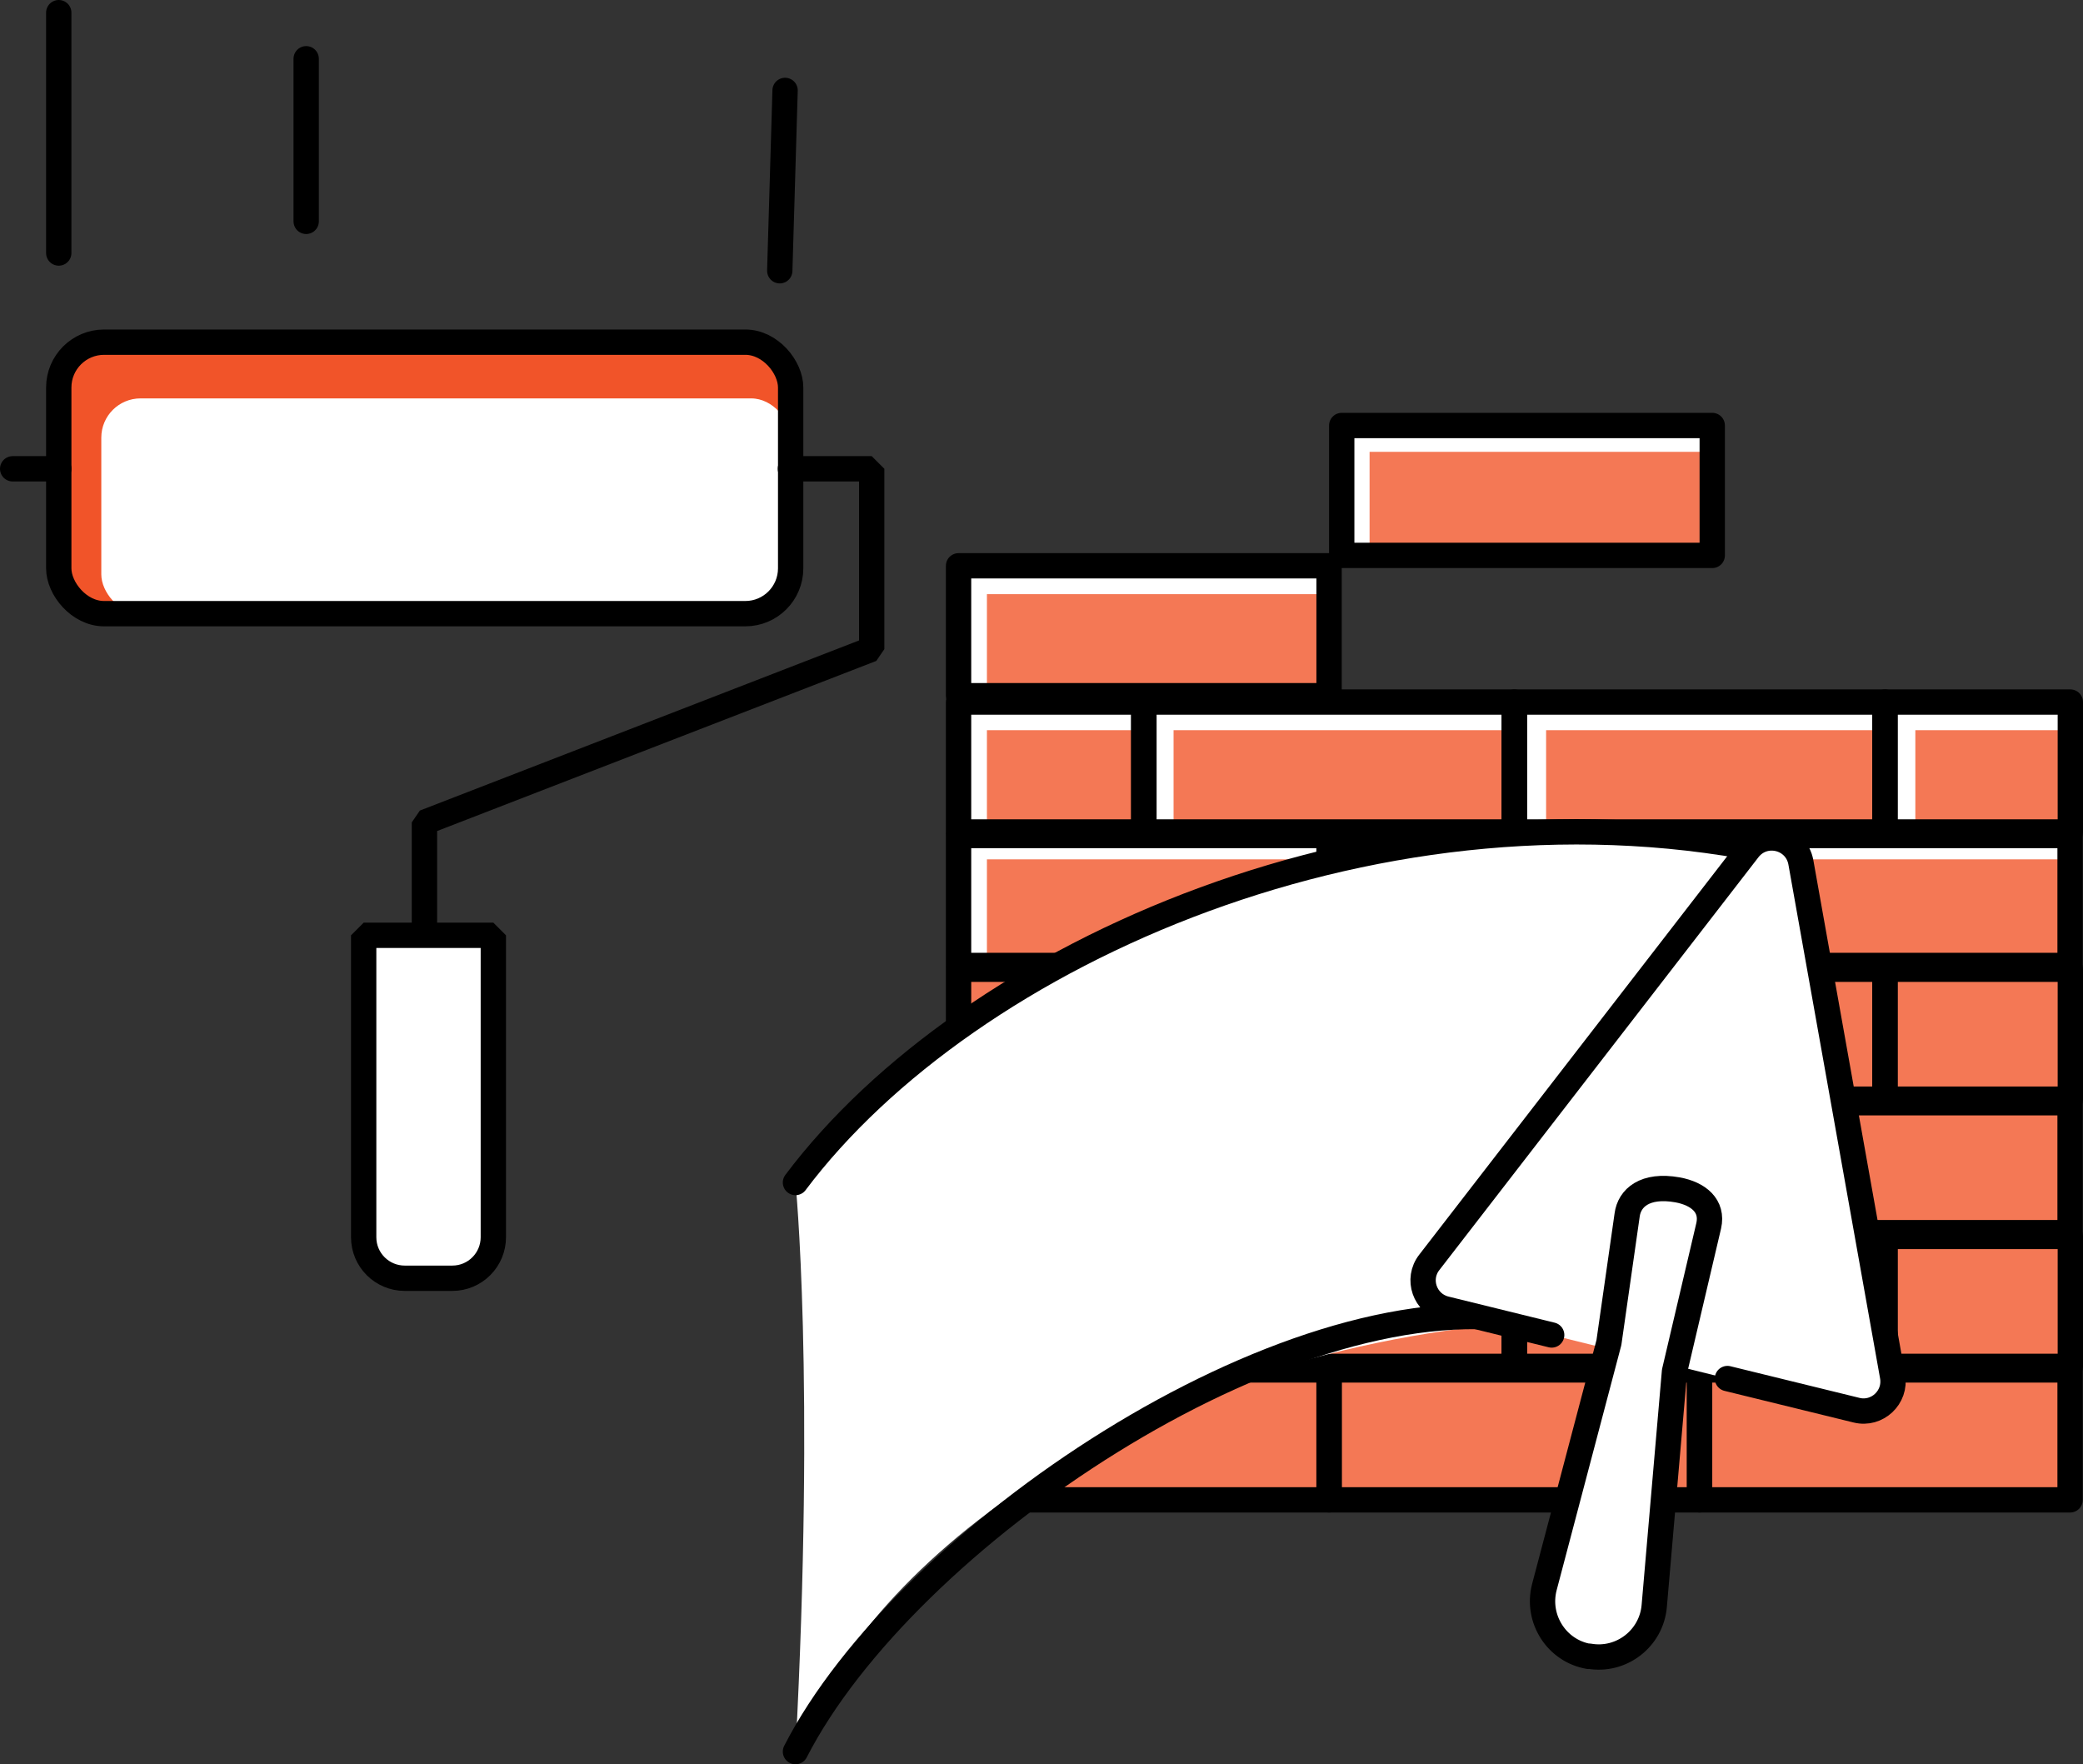 <?xml version="1.0" encoding="UTF-8"?>
<svg id="bâtiment" xmlns="http://www.w3.org/2000/svg" viewBox="0 0 82.25 69.66">
  <rect x="0" y="0" width="82.25" height="69.66" fill="#333333" stroke="none"/>
  <defs>
    <style>
      .cls-1, .cls-2, .cls-3, .cls-4 {
        stroke: #000;
        stroke-linecap: round;
      }

      .cls-1, .cls-2, .cls-5 {
        fill: #fff;
      }

      .cls-1, .cls-3 {
        stroke-linejoin: bevel;
      }

      .cls-2, .cls-4 {
        stroke-linejoin: round;
      }

      .cls-3, .cls-4 {
        fill: none;
      }

      .cls-6 {
        fill: #f15429;
      }

      .cls-7 {
        opacity: .79;
      }
    </style>
  </defs>
  <g>
    <rect class="cls-5" x="37.85" y="22.34" width="14.63" height="5.13"/>
    <rect class="cls-5" x="52.98" y="16.8" width="14.63" height="5.13"/>
    <g>
      <rect class="cls-5" x="45.16" y="27.72" width="14.63" height="5.13"/>
      <rect class="cls-5" x="37.85" y="27.72" width="7.32" height="5.13"/>
      <rect class="cls-5" x="74.43" y="27.72" width="7.32" height="5.13"/>
      <rect class="cls-5" x="59.8" y="27.72" width="14.63" height="5.13"/>
    </g>
    <g>
      <rect class="cls-5" x="37.85" y="32.99" width="14.63" height="5.13"/>
      <rect class="cls-5" x="52.48" y="32.99" width="14.63" height="5.13"/>
      <rect class="cls-5" x="67.11" y="32.99" width="14.63" height="5.13"/>
    </g>
    <g>
      <rect class="cls-5" x="45.16" y="38.27" width="14.63" height="5.13"/>
      <rect class="cls-5" x="37.85" y="38.27" width="7.32" height="5.13"/>
      <rect class="cls-5" x="74.43" y="38.27" width="7.32" height="5.13"/>
      <rect class="cls-5" x="59.8" y="38.27" width="14.63" height="5.13"/>
    </g>
    <g>
      <rect class="cls-5" x="37.85" y="43.54" width="14.63" height="5.13"/>
      <rect class="cls-5" x="52.48" y="43.54" width="14.63" height="5.13"/>
      <rect class="cls-5" x="67.11" y="43.54" width="14.63" height="5.13"/>
    </g>
    <g>
      <rect class="cls-5" x="45.16" y="48.82" width="14.63" height="5.13"/>
      <rect class="cls-5" x="37.85" y="48.82" width="7.32" height="5.13"/>
      <rect class="cls-5" x="74.43" y="48.82" width="7.32" height="5.13"/>
      <rect class="cls-5" x="59.8" y="48.82" width="14.63" height="5.13"/>
    </g>
    <g>
      <rect class="cls-5" x="37.85" y="54.09" width="14.63" height="5.13"/>
      <rect class="cls-5" x="52.48" y="54.09" width="14.63" height="5.13"/>
      <rect class="cls-5" x="67.11" y="54.09" width="14.63" height="5.13"/>
    </g>
  </g>
  <g class="cls-7">
    <rect class="cls-6" x="38.97" y="23.46" width="13.51" height="4.01"/>
    <rect class="cls-6" x="54.08" y="17.84" width="13.53" height="4.09"/>
    <g>
      <rect class="cls-6" x="46.34" y="28.83" width="13.46" height="4.02"/>
      <rect class="cls-6" x="38.97" y="28.83" width="6.19" height="4.02"/>
      <rect class="cls-6" x="75.63" y="28.83" width="6.12" height="4.02"/>
      <rect class="cls-6" x="61.05" y="28.83" width="13.38" height="4.02"/>
    </g>
    <g>
      <rect class="cls-6" x="38.97" y="33.93" width="13.51" height="4.2"/>
      <rect class="cls-6" x="53.26" y="33.93" width="13.85" height="4.2"/>
      <rect class="cls-6" x="67.74" y="33.93" width="14" height="4.2"/>
    </g>
    <g>
      <rect class="cls-6" x="45.16" y="38.27" width="14.63" height="5.13"/>
      <rect class="cls-6" x="37.85" y="38.27" width="7.32" height="5.13"/>
      <rect class="cls-6" x="74.43" y="38.27" width="7.32" height="5.13"/>
      <rect class="cls-6" x="59.8" y="38.27" width="14.63" height="5.13"/>
    </g>
    <g>
      <rect class="cls-6" x="37.85" y="43.54" width="14.63" height="5.13"/>
      <rect class="cls-6" x="52.48" y="43.54" width="14.63" height="5.13"/>
      <rect class="cls-6" x="67.11" y="43.54" width="14.63" height="5.13"/>
    </g>
    <g>
      <rect class="cls-6" x="45.16" y="48.82" width="14.63" height="5.13"/>
      <rect class="cls-6" x="37.85" y="48.82" width="7.32" height="5.13"/>
      <rect class="cls-6" x="74.43" y="48.82" width="7.32" height="5.13"/>
      <rect class="cls-6" x="59.8" y="48.82" width="14.63" height="5.13"/>
    </g>
    <g>
      <rect class="cls-6" x="37.85" y="54.09" width="14.63" height="5.13"/>
      <rect class="cls-6" x="52.48" y="54.09" width="14.63" height="5.13"/>
      <rect class="cls-6" x="67.11" y="54.09" width="14.63" height="5.13"/>
    </g>
  </g>
  <g>
    <rect class="cls-4" x="37.85" y="22.34" width="14.63" height="5.13"/>
    <rect class="cls-4" x="52.98" y="16.8" width="14.63" height="5.13"/>
    <g>
      <rect class="cls-4" x="45.16" y="27.72" width="14.63" height="5.13"/>
      <rect class="cls-4" x="37.85" y="27.72" width="7.32" height="5.13"/>
      <rect class="cls-4" x="74.43" y="27.72" width="7.32" height="5.13"/>
      <rect class="cls-4" x="59.8" y="27.72" width="14.63" height="5.13"/>
    </g>
    <g>
      <rect class="cls-4" x="37.85" y="32.99" width="14.63" height="5.13"/>
      <rect class="cls-4" x="52.48" y="32.99" width="14.63" height="5.13"/>
      <rect class="cls-4" x="67.11" y="32.99" width="14.63" height="5.13"/>
    </g>
    <g>
      <rect class="cls-4" x="45.16" y="38.27" width="14.63" height="5.13"/>
      <rect class="cls-4" x="37.85" y="38.27" width="7.32" height="5.13"/>
      <rect class="cls-4" x="74.43" y="38.27" width="7.32" height="5.13"/>
      <rect class="cls-4" x="59.8" y="38.27" width="14.63" height="5.13"/>
    </g>
    <g>
      <rect class="cls-4" x="37.85" y="43.54" width="14.63" height="5.13"/>
      <rect class="cls-4" x="52.48" y="43.54" width="14.63" height="5.13"/>
      <rect class="cls-4" x="67.11" y="43.54" width="14.63" height="5.13"/>
    </g>
    <g>
      <rect class="cls-4" x="45.16" y="48.82" width="14.63" height="5.13"/>
      <rect class="cls-4" x="37.85" y="48.82" width="7.32" height="5.13"/>
      <rect class="cls-4" x="74.43" y="48.82" width="7.32" height="5.13"/>
      <rect class="cls-4" x="59.8" y="48.82" width="14.63" height="5.13"/>
    </g>
    <g>
      <rect class="cls-4" x="37.85" y="54.09" width="14.63" height="5.13"/>
      <rect class="cls-4" x="52.48" y="54.09" width="14.63" height="5.13"/>
      <rect class="cls-4" x="67.11" y="54.09" width="14.63" height="5.13"/>
    </g>
  </g>
  <g>
    <path class="cls-5" d="M31.41,46.69c5.44-6.78,22.4-16.75,38.19-13.43-6.98,13.3-9.64,18.95-9.64,18.95-15.63,1.33-26.01,9.78-28.55,16.95.78-14.79,0-22.47,0-22.47Z"/>
    <path class="cls-4" d="M31.41,46.69c6.82-9.08,23.29-16.41,38.91-12.99"/>
    <path class="cls-4" d="M31.41,69.16c4.32-8.44,19.29-18.53,28.76-17.03"/>
  </g>
  <g>
    <path class="cls-5" d="M61.27,52.71l-4.19-1.03c-.82-.2-1.16-1.18-.64-1.84l12.6-16.3c.62-.8,1.89-.49,2.07.51l3.62,20.29c.15.83-.61,1.54-1.42,1.34l-5.1-1.25"/>
    <path class="cls-4" d="M61.27,52.71l-4.19-1.03c-.82-.2-1.16-1.18-.64-1.84l12.6-16.3c.62-.8,1.89-.49,2.07.51l3.62,20.29c.15.83-.61,1.54-1.42,1.34l-5.1-1.25"/>
    <path class="cls-2" d="M62.73,65.4h0c-1.27-.22-2.07-1.49-1.75-2.73l2.55-9.66.72-5.04c.09-.67.7-1.22,1.99-.99.82.15,1.41.63,1.23,1.42l-1.35,5.75-.8,9.26c-.11,1.29-1.31,2.21-2.58,1.98h-.01Z"/>
  </g>
  <g>
    <rect class="cls-6" x="2.32" y="13.51" width="28.9" height="10.72" rx="1.79" ry="1.79"/>
    <rect class="cls-5" x="4" y="15.73" width="27.21" height="8.5" rx="1.55" ry="1.55"/>
    <rect class="cls-4" x="2.32" y="13.51" width="28.9" height="10.72" rx="1.79" ry="1.79"/>
    <line class="cls-4" x1=".5" y1="18.51" x2="2.32" y2="18.51"/>
    <polyline class="cls-3" points="31.21 18.51 34.42 18.51 34.42 25.63 16.76 32.47 16.76 36.93"/>
    <path class="cls-1" d="M14.37,36.93h5.11v11.92c0,.89-.72,1.62-1.62,1.62h-1.88c-.89,0-1.62-.72-1.62-1.62v-11.92h0Z"/>
    <line class="cls-3" x1="2.32" y1=".5" x2="2.32" y2="9.99"/>
    <line class="cls-3" x1="12.09" y1="2.32" x2="12.09" y2="8.74"/>
    <line class="cls-3" x1="31" y1="3.57" x2="30.79" y2="10.69"/>
  </g>
</svg>